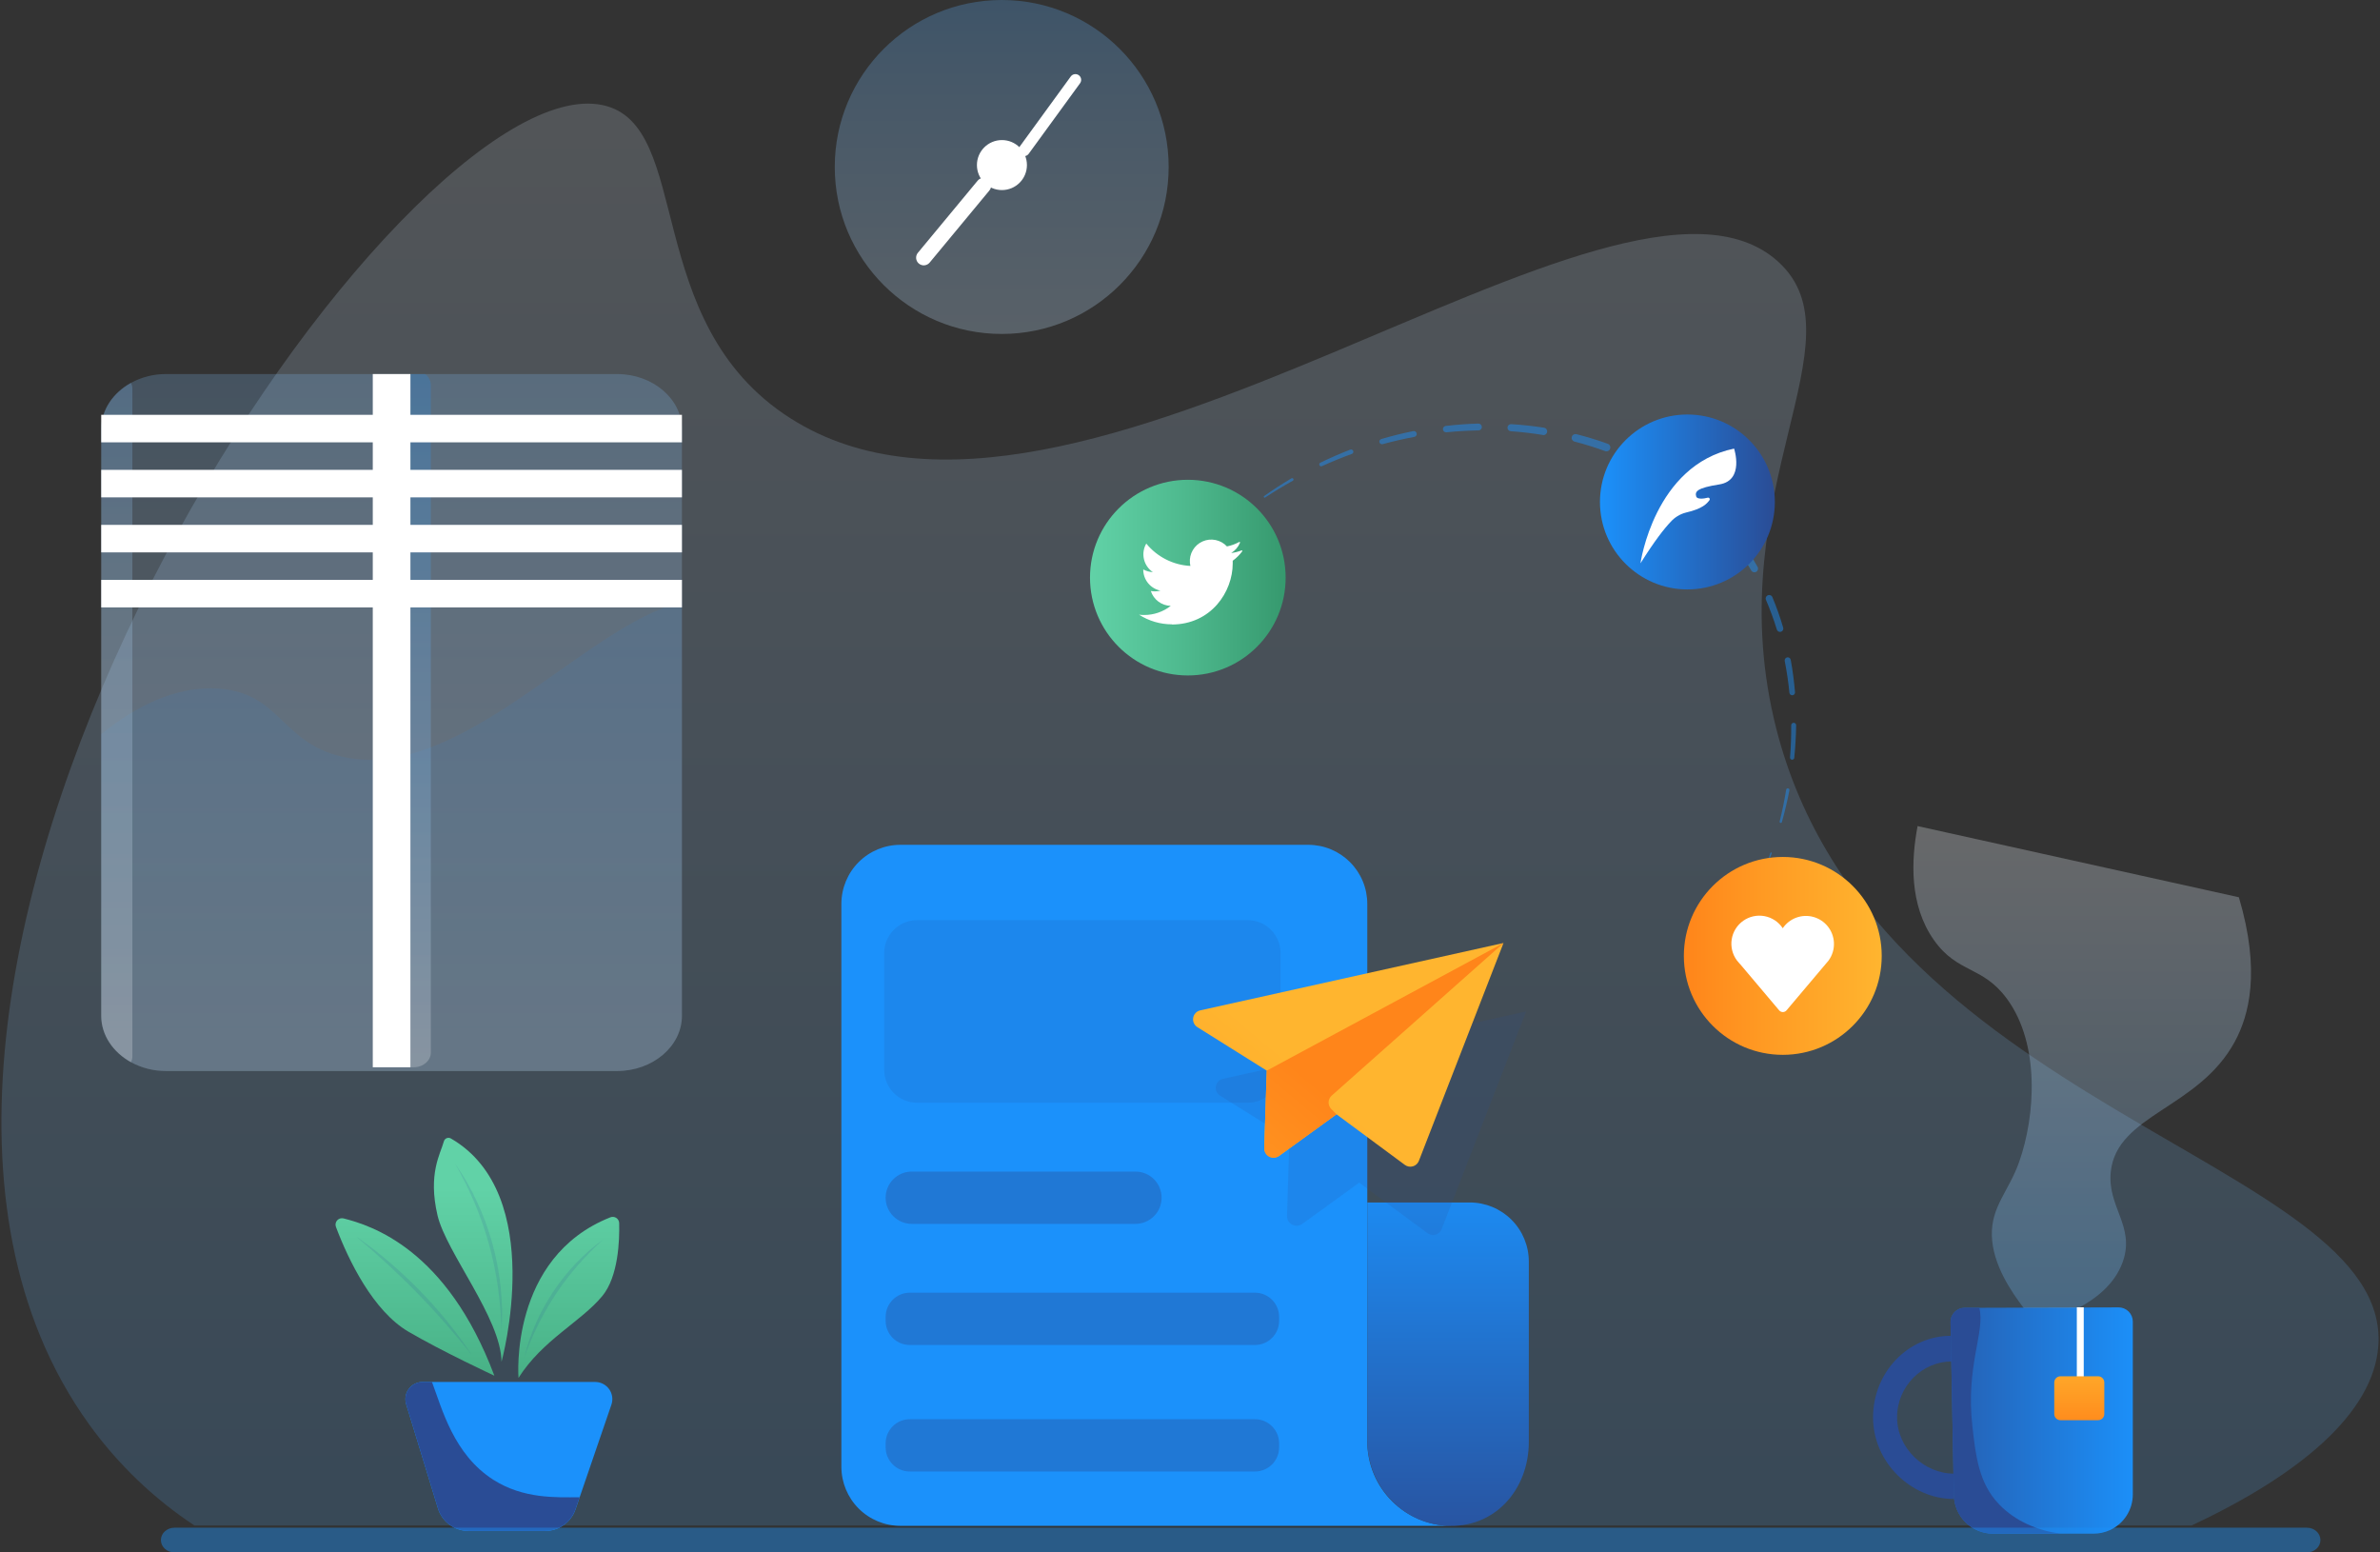 <svg xmlns="http://www.w3.org/2000/svg" width="368" height="240" viewBox="0 0 368 240" fill="none"><rect x="0" y="0" width="368" height="240" fill="#333333" stroke="none"/><path opacity="0.18" d="M367.745 207.996C367.401 213.204 364.367 218.284 359.069 223.124C354.159 227.603 347.316 231.876 338.864 235.837H30.06C23.802 231.698 18.336 226.471 13.923 220.404C12.31 218.185 10.838 215.867 9.517 213.463C-28.95 143.494 62.46 9.669 93.195 16.252C107.308 19.272 98.971 49.825 122.196 64.652C166.138 92.706 250.193 18 274.941 40.451C288.191 52.479 266.02 75.644 274.297 111.192C288.347 171.534 369.644 179.32 367.745 207.996Z" fill="url(#paint0_linear_17_88)"></path><path opacity="0.26" d="M154.887 51.628C169.144 51.628 180.701 40.071 180.701 25.814C180.701 11.557 169.144 0 154.887 0C140.631 0 129.073 11.557 129.073 25.814C129.073 40.071 140.631 51.628 154.887 51.628Z" fill="url(#paint1_linear_17_88)"></path><path d="M152.988 29.442C153.405 28.938 153.336 28.192 152.832 27.774C152.329 27.357 151.582 27.427 151.165 27.93L141.923 39.082C141.506 39.586 141.575 40.332 142.079 40.75C142.582 41.167 143.329 41.097 143.746 40.593L152.988 29.442Z" fill="white"></path><path d="M166.807 11.63L166.805 11.629C166.408 11.34 165.853 11.427 165.564 11.823L157.617 22.733C157.328 23.13 157.416 23.686 157.812 23.975L157.814 23.976C158.211 24.265 158.767 24.178 159.056 23.781L167.002 12.871C167.291 12.475 167.204 11.919 166.807 11.63Z" fill="white"></path><path d="M154.92 29.385C157.055 29.385 158.786 27.654 158.786 25.519C158.786 23.384 157.055 21.654 154.92 21.654C152.785 21.654 151.054 23.384 151.054 25.519C151.054 27.654 152.785 29.385 154.92 29.385Z" fill="white"></path><path opacity="0.22" d="M105.442 66.357V157.047C105.442 161.74 100.935 165.578 95.427 165.578H25.668C23.774 165.588 21.91 165.119 20.247 164.214C17.488 162.689 15.652 160.043 15.652 157.05V66.357C15.652 63.356 17.488 60.715 20.247 59.193C21.91 58.288 23.774 57.819 25.668 57.829H95.427C100.935 57.826 105.442 61.673 105.442 66.357Z" fill="url(#paint2_linear_17_88)"></path><path opacity="0.08" d="M105.442 93.08V157.047C105.442 161.74 100.935 165.578 95.427 165.578H25.668C20.159 165.578 15.652 161.74 15.652 157.047V113.508C20.773 109.356 27.168 105.924 33.972 106.475C43.395 107.242 43.521 114.834 52.87 116.976C71.138 121.172 90.442 96.67 105.442 93.08Z" fill="#1B91FB"></path><path opacity="0.22" d="M20.468 60.091V163.314C20.467 163.626 20.391 163.934 20.247 164.211C17.488 162.686 15.652 160.04 15.652 157.047V66.357C15.652 63.356 17.488 60.715 20.247 59.193C20.391 59.47 20.467 59.778 20.468 60.091Z" fill="url(#paint3_linear_17_88)"></path><path opacity="0.22" d="M66.617 59.51V162.73C66.617 163.977 65.425 164.997 63.958 164.997H63.453V57.826H65.736C66.003 58.02 66.221 58.273 66.374 58.565C66.527 58.857 66.61 59.18 66.617 59.51Z" fill="url(#paint4_linear_17_88)"></path><path d="M105.442 89.65H15.652V93.904H105.442V89.65Z" fill="white"></path><path d="M105.442 81.144H15.652V85.397H105.442V81.144Z" fill="white"></path><path d="M105.442 72.638H15.652V76.891H105.442V72.638Z" fill="white"></path><path d="M105.442 64.131H15.652V68.384H105.442V64.131Z" fill="white"></path><path d="M63.461 57.826H57.639V164.997H63.461V57.826Z" fill="white"></path><path d="M301.639 206.514C295.047 206.514 289.615 212.156 289.615 219.119C289.615 226.081 295.506 231.739 302.097 231.739V227.819C297.544 227.819 293.331 223.92 293.331 219.113C293.331 214.306 297.222 210.476 301.789 210.476L301.639 206.514Z" fill="#2A4C95"></path><path d="M301.598 204.416L302.111 231.152C302.141 232.741 302.794 234.254 303.928 235.366C305.062 236.479 306.587 237.102 308.175 237.103H323.726C324.591 237.102 325.446 236.916 326.233 236.557C327.292 236.074 328.19 235.296 328.819 234.316C329.448 233.337 329.781 232.197 329.78 231.032V204.313C329.779 204.024 329.722 203.738 329.611 203.471C329.5 203.204 329.338 202.962 329.133 202.758C328.928 202.554 328.685 202.392 328.418 202.282C328.151 202.172 327.864 202.116 327.575 202.117L306.023 202.182H303.783C303.492 202.182 303.203 202.239 302.935 202.352C302.666 202.465 302.423 202.63 302.219 202.839C302.016 203.047 301.856 203.294 301.749 203.565C301.642 203.836 301.591 204.125 301.598 204.416Z" fill="url(#paint5_linear_17_88)"></path><path opacity="0.27" d="M296.501 127.711C295.514 132.96 295.189 139.876 299.017 145.319C302.683 150.53 306.557 149.264 310.336 154.436C315.437 161.42 314.731 172.442 312.221 179.59C310.62 184.157 307.88 186.484 307.984 190.986C308.091 195.544 311.07 199.784 312.911 202.226H321.341C323.704 200.965 326.978 198.723 328.257 194.993C330.129 189.537 325.802 186.552 326.372 181.159C327.294 172.281 339.923 171.43 345.551 161.036C347.714 157.042 349.6 150.24 346.179 138.714L296.501 127.711Z" fill="url(#paint6_linear_17_88)"></path><path d="M301.598 204.416L302.111 231.153C302.141 232.741 302.794 234.254 303.928 235.366C305.062 236.479 306.587 237.102 308.175 237.103H318.542C315.015 236.595 311.616 235.174 309.125 232.59C305.966 229.316 305.496 225.142 304.975 220.518C303.908 211.035 306.991 205.952 306.042 202.185H303.802C303.509 202.182 303.219 202.238 302.949 202.349C302.678 202.461 302.433 202.625 302.227 202.833C302.021 203.042 301.86 203.289 301.752 203.561C301.643 203.833 301.591 204.124 301.598 204.416Z" fill="#2A4C95"></path><path d="M321.123 212.896H322.192V202.106H321.123V212.896Z" fill="white"></path><path d="M318.594 219.56H324.41C324.941 219.56 325.371 219.13 325.371 218.6V213.73C325.371 213.2 324.941 212.77 324.41 212.77H318.594C318.064 212.77 317.634 213.2 317.634 213.73V218.6C317.634 219.13 318.064 219.56 318.594 219.56Z" fill="url(#paint7_linear_17_88)"></path><path d="M76.439 212.68C76.439 212.68 68.421 208.962 63.128 205.86C57.718 202.679 53.896 194.884 51.943 189.676C51.879 189.506 51.862 189.322 51.896 189.143C51.929 188.965 52.011 188.799 52.132 188.663C52.254 188.528 52.41 188.428 52.584 188.376C52.757 188.323 52.943 188.319 53.118 188.364C57.366 189.444 69.073 193.054 76.439 212.68Z" fill="url(#paint8_linear_17_88)"></path><path d="M69.722 176.008C69.624 175.95 69.513 175.915 69.399 175.907C69.285 175.899 69.171 175.917 69.065 175.96C68.96 176.004 68.865 176.071 68.79 176.157C68.715 176.243 68.66 176.345 68.631 176.455C68.115 178.365 66.135 181.443 67.654 187.914C69.018 193.662 77.457 203.778 77.546 210.528C77.552 210.514 84.681 184.665 69.722 176.008Z" fill="url(#paint9_linear_17_88)"></path><path d="M80.171 213.021C80.171 213.021 78.681 194.412 94.374 188.195C94.522 188.135 94.683 188.112 94.843 188.128C95.003 188.143 95.156 188.198 95.29 188.286C95.424 188.373 95.535 188.493 95.613 188.633C95.691 188.773 95.734 188.929 95.738 189.09C95.806 191.687 95.634 197.342 93.119 200.376C89.782 204.392 83.898 207.137 80.171 213.021Z" fill="url(#paint10_linear_17_88)"></path><path d="M94.54 217.152L89.629 231.472L89.201 232.719L88.991 233.335C88.655 234.313 88.022 235.162 87.18 235.762C86.338 236.363 85.33 236.686 84.296 236.685H72.464C71.399 236.687 70.362 236.347 69.506 235.714C68.65 235.081 68.019 234.19 67.709 233.171L62.798 217.075C62.677 216.679 62.651 216.26 62.722 215.851C62.792 215.443 62.958 215.057 63.204 214.724C63.451 214.39 63.772 214.12 64.142 213.933C64.512 213.747 64.921 213.649 65.335 213.649H92.033C92.454 213.649 92.869 213.75 93.243 213.943C93.617 214.136 93.94 214.415 94.185 214.757C94.43 215.099 94.59 215.495 94.652 215.911C94.713 216.328 94.675 216.753 94.54 217.152Z" fill="#1B91FB"></path><g opacity="0.67"><g opacity="0.2"><path d="M55.023 191.13C56.794 192.349 58.499 193.659 60.133 195.056C61.77 196.448 63.341 197.924 64.847 199.457C67.864 202.524 70.578 205.877 72.95 209.466C71.602 207.797 70.224 206.16 68.816 204.556C68.107 203.754 67.398 202.954 66.667 202.174C65.936 201.394 65.207 200.611 64.457 199.85C62.967 198.316 61.426 196.835 59.852 195.384C58.278 193.932 56.662 192.516 55.023 191.13Z" fill="#2A4C95"></path></g><g opacity="0.2"><path d="M70.347 179.866C71.657 181.73 72.798 183.708 73.757 185.775C75.687 189.919 76.919 194.354 77.405 198.9C77.527 200.033 77.601 201.17 77.628 202.31C77.642 203.448 77.628 204.586 77.552 205.721C77.49 203.456 77.299 201.197 76.982 198.955C76.821 197.836 76.633 196.723 76.395 195.621C76.158 194.519 75.901 193.419 75.596 192.333C74.993 190.157 74.249 188.023 73.367 185.944C72.479 183.861 71.471 181.832 70.347 179.866Z" fill="#2A4C95"></path></g><g opacity="0.2"><path d="M81.077 209.832C81.508 208.016 82.108 206.244 82.869 204.539C83.246 203.683 83.666 202.848 84.116 202.027C84.566 201.205 85.062 200.412 85.575 199.629C86.62 198.077 87.794 196.616 89.087 195.264C90.373 193.911 91.784 192.682 93.302 191.594C91.928 192.839 90.626 194.161 89.4 195.553C88.183 196.941 87.057 198.406 86.028 199.94C83.981 203.023 82.318 206.345 81.077 209.832Z" fill="#2A4C95"></path></g></g><path d="M89.618 231.472L89.19 232.719L88.98 233.335C88.644 234.313 88.011 235.162 87.169 235.762C86.328 236.363 85.319 236.686 84.285 236.685H72.464C71.399 236.687 70.362 236.347 69.506 235.714C68.65 235.081 68.019 234.19 67.709 233.171L62.798 217.075C62.677 216.679 62.651 216.26 62.722 215.851C62.792 215.443 62.958 215.057 63.204 214.724C63.451 214.39 63.772 214.12 64.142 213.933C64.512 213.747 64.921 213.649 65.335 213.649H66.792C68.347 217.771 70.12 224.834 76.281 228.771C80.94 231.728 85.916 231.494 89.618 231.472Z" fill="#2A4C95"></path><path opacity="0.42" d="M358.791 238.088C358.789 238.343 358.734 238.595 358.628 238.827C358.523 239.06 358.37 239.268 358.18 239.438C357.777 239.802 357.252 240.002 356.709 240H26.958C25.815 240 24.877 239.141 24.877 238.09C24.879 237.835 24.934 237.584 25.04 237.352C25.145 237.12 25.297 236.912 25.488 236.743C25.891 236.379 26.415 236.178 26.958 236.181H356.709C357.853 236.175 358.791 237.037 358.791 238.088Z" fill="#1B91FB"></path><path d="M224.404 235.891H139.225C136.804 235.891 134.482 234.93 132.77 233.218C131.058 231.506 130.097 229.184 130.097 226.763V139.734C130.097 137.313 131.058 134.991 132.77 133.279C134.482 131.567 136.804 130.606 139.225 130.606H202.284C203.483 130.606 204.67 130.842 205.777 131.301C206.885 131.759 207.891 132.432 208.739 133.279C209.586 134.127 210.259 135.133 210.718 136.241C211.176 137.348 211.412 138.535 211.412 139.734V222.908C211.425 226.349 212.798 229.646 215.232 232.078C217.666 234.51 220.963 235.881 224.404 235.891Z" fill="#1B91FB"></path><path d="M227.26 185.9C229.682 185.9 232.003 186.862 233.715 188.574C235.427 190.286 236.389 192.608 236.389 195.029V222.908C236.389 230.356 231.05 236.391 223.501 235.869C216.651 235.397 211.415 229.537 211.415 222.671V185.9H227.26Z" fill="url(#paint11_linear_17_88)"></path><path opacity="0.37" d="M194.042 199.849H140.677C138.612 199.849 136.939 201.523 136.939 203.587V204.195C136.939 206.26 138.612 207.933 140.677 207.933H194.042C196.107 207.933 197.78 206.26 197.78 204.195V203.587C197.78 201.523 196.107 199.849 194.042 199.849Z" fill="#2A4C95"></path><path opacity="0.37" d="M194.042 219.408H140.677C138.612 219.408 136.939 221.081 136.939 223.145V223.754C136.939 225.818 138.612 227.491 140.677 227.491H194.042C196.107 227.491 197.78 225.818 197.78 223.754V223.145C197.78 221.081 196.107 219.408 194.042 219.408Z" fill="#2A4C95"></path><path opacity="0.14" d="M198.001 147.321V165.412C197.997 166.754 197.462 168.041 196.513 168.99C195.564 169.939 194.277 170.474 192.935 170.478H141.784C140.442 170.474 139.155 169.939 138.206 168.99C137.256 168.041 136.722 166.754 136.718 165.412V147.321C136.722 145.979 137.257 144.693 138.207 143.744C139.156 142.794 140.442 142.259 141.784 142.255H192.932C194.275 142.259 195.562 142.793 196.511 143.743C197.461 144.692 197.997 145.978 198.001 147.321Z" fill="#2A4C95"></path><path opacity="0.37" d="M175.567 181.123H140.982C138.749 181.123 136.939 182.933 136.939 185.165C136.939 187.397 138.749 189.207 140.982 189.207H175.567C177.8 189.207 179.61 187.397 179.61 185.165C179.61 182.933 177.8 181.123 175.567 181.123Z" fill="#2A4C95"></path><g opacity="0.47"><path d="M271.986 136.561C272.639 135.014 273.23 133.442 273.759 131.847C273.768 131.821 273.787 131.8 273.811 131.788C273.835 131.776 273.863 131.774 273.889 131.783C273.915 131.792 273.936 131.81 273.948 131.834C273.96 131.859 273.962 131.887 273.953 131.913C273.358 133.492 272.701 135.042 271.986 136.561Z" fill="#1B91FB"></path><path d="M275.167 127.021C275.571 125.395 275.907 123.758 276.177 122.11C276.179 122.075 276.19 122.041 276.206 122.01C276.223 121.978 276.246 121.951 276.274 121.929C276.302 121.907 276.334 121.892 276.368 121.883C276.402 121.874 276.438 121.872 276.473 121.878C276.508 121.884 276.541 121.897 276.571 121.916C276.601 121.935 276.626 121.96 276.646 121.99C276.665 122.019 276.679 122.052 276.685 122.087C276.691 122.122 276.69 122.158 276.681 122.192C276.359 123.849 275.97 125.486 275.514 127.103C275.498 127.145 275.467 127.18 275.427 127.201C275.388 127.221 275.341 127.226 275.298 127.215C275.254 127.203 275.217 127.176 275.193 127.138C275.169 127.1 275.159 127.054 275.167 127.01V127.021Z" fill="#1B91FB"></path><path d="M276.779 117.126C276.912 115.46 276.972 113.792 276.959 112.122C276.959 112.021 277 111.924 277.071 111.852C277.143 111.781 277.24 111.74 277.341 111.74C277.443 111.74 277.54 111.781 277.611 111.852C277.683 111.924 277.723 112.021 277.723 112.122C277.7 113.814 277.602 115.501 277.429 117.183C277.414 117.264 277.37 117.335 277.304 117.385C277.239 117.434 277.158 117.457 277.077 117.45C276.995 117.442 276.92 117.404 276.865 117.344C276.81 117.284 276.779 117.205 276.779 117.123V117.126Z" fill="#1B91FB"></path><path d="M276.687 107.127C276.523 105.468 276.28 103.821 275.958 102.186C275.934 102.063 275.96 101.936 276.029 101.832C276.099 101.728 276.208 101.655 276.331 101.631C276.454 101.607 276.581 101.633 276.685 101.702C276.789 101.772 276.861 101.881 276.886 102.004C277.189 103.673 277.41 105.354 277.549 107.045C277.551 107.155 277.511 107.262 277.438 107.343C277.364 107.425 277.263 107.476 277.153 107.486C277.044 107.495 276.935 107.463 276.848 107.396C276.762 107.328 276.704 107.23 276.687 107.122V107.127Z" fill="#1B91FB"></path><path d="M274.744 97.347C274.257 95.758 273.684 94.197 273.028 92.671C272.995 92.544 273.008 92.41 273.065 92.293C273.122 92.175 273.219 92.082 273.339 92.031C273.459 91.979 273.593 91.972 273.718 92.01C273.843 92.049 273.949 92.132 274.018 92.242C274.676 93.811 275.246 95.415 275.724 97.047C275.758 97.175 275.741 97.313 275.676 97.43C275.611 97.546 275.504 97.633 275.376 97.671C275.248 97.71 275.11 97.697 274.992 97.635C274.873 97.573 274.783 97.468 274.741 97.341L274.744 97.347Z" fill="#1B91FB"></path><path d="M270.799 88.226C269.971 86.792 269.054 85.409 268.055 84.088C267.961 83.963 267.92 83.807 267.941 83.652C267.963 83.498 268.045 83.358 268.169 83.264C268.294 83.17 268.45 83.129 268.605 83.15C268.76 83.172 268.899 83.254 268.993 83.378C270.007 84.748 270.936 86.178 271.773 87.662C271.838 87.791 271.851 87.94 271.809 88.078C271.767 88.217 271.674 88.334 271.549 88.406C271.423 88.477 271.275 88.498 271.134 88.464C270.994 88.429 270.872 88.342 270.794 88.221L270.799 88.226Z" fill="#1B91FB"></path><path d="M264.83 80.317C263.675 79.13 262.449 78.015 261.158 76.978C261.096 76.928 261.045 76.867 261.007 76.798C260.969 76.728 260.945 76.652 260.936 76.573C260.927 76.494 260.934 76.415 260.957 76.338C260.979 76.262 261.016 76.191 261.065 76.13C261.115 76.068 261.176 76.016 261.246 75.978C261.315 75.94 261.392 75.916 261.47 75.907C261.549 75.899 261.629 75.906 261.705 75.928C261.781 75.95 261.852 75.987 261.914 76.037C263.24 77.108 264.499 78.26 265.684 79.485C265.777 79.601 265.823 79.748 265.813 79.896C265.803 80.044 265.738 80.184 265.63 80.286C265.523 80.389 265.381 80.448 265.232 80.451C265.084 80.454 264.939 80.402 264.827 80.304L264.83 80.317Z" fill="#1B91FB"></path><path d="M257.109 74.1C255.705 73.218 254.255 72.411 252.766 71.683C252.632 71.606 252.532 71.481 252.487 71.334C252.442 71.186 252.454 71.027 252.522 70.888C252.589 70.75 252.707 70.642 252.851 70.587C252.995 70.531 253.155 70.533 253.298 70.591C254.831 71.331 256.321 72.157 257.761 73.066C257.898 73.152 257.995 73.29 258.031 73.448C258.067 73.606 258.039 73.772 257.952 73.909C257.866 74.046 257.728 74.143 257.57 74.179C257.412 74.215 257.246 74.186 257.109 74.1Z" fill="#1B91FB"></path><path d="M248.186 69.738C246.627 69.168 245.042 68.676 243.43 68.262C243.284 68.218 243.16 68.119 243.085 67.986C243.009 67.852 242.989 67.695 243.027 67.547C243.065 67.399 243.159 67.271 243.289 67.191C243.419 67.111 243.575 67.084 243.725 67.116C245.371 67.534 246.995 68.032 248.597 68.611C248.747 68.665 248.869 68.777 248.937 68.921C249.004 69.065 249.012 69.23 248.958 69.38C248.903 69.53 248.792 69.652 248.647 69.72C248.503 69.787 248.338 69.795 248.188 69.74L248.186 69.738Z" fill="#1B91FB"></path><path d="M238.552 67.241C236.915 66.974 235.264 66.782 233.598 66.666C233.453 66.656 233.318 66.589 233.223 66.48C233.127 66.371 233.079 66.228 233.089 66.083C233.099 65.939 233.166 65.804 233.275 65.708C233.384 65.613 233.527 65.565 233.672 65.574C235.365 65.678 237.052 65.86 238.732 66.12C238.807 66.132 238.879 66.158 238.944 66.197C239.009 66.236 239.065 66.288 239.11 66.349C239.155 66.41 239.187 66.479 239.205 66.553C239.223 66.626 239.227 66.703 239.215 66.778C239.204 66.852 239.178 66.924 239.138 66.989C239.099 67.054 239.048 67.11 238.987 67.155C238.925 67.2 238.856 67.232 238.783 67.25C238.709 67.268 238.633 67.272 238.558 67.26L238.552 67.241Z" fill="#1B91FB"></path><path d="M228.608 66.537C226.944 66.568 225.281 66.666 223.621 66.832C223.496 66.837 223.374 66.794 223.279 66.712C223.185 66.631 223.125 66.516 223.111 66.392C223.098 66.268 223.132 66.143 223.207 66.043C223.281 65.943 223.391 65.875 223.514 65.853C225.198 65.656 226.889 65.528 228.583 65.484C228.653 65.483 228.722 65.494 228.787 65.519C228.851 65.544 228.91 65.582 228.961 65.629C229.011 65.677 229.051 65.734 229.08 65.798C229.108 65.861 229.123 65.929 229.125 65.999C229.127 66.068 229.115 66.137 229.09 66.202C229.065 66.266 229.028 66.326 228.98 66.376C228.932 66.426 228.875 66.466 228.812 66.495C228.748 66.523 228.68 66.538 228.611 66.54L228.608 66.537Z" fill="#1B91FB"></path><path d="M218.675 67.541C217.038 67.847 215.401 68.226 213.8 68.663C213.695 68.692 213.583 68.679 213.488 68.626C213.393 68.573 213.323 68.485 213.294 68.38C213.264 68.276 213.277 68.164 213.33 68.069C213.383 67.974 213.471 67.904 213.576 67.874C215.197 67.394 216.85 66.99 218.5 66.652C218.559 66.638 218.621 66.636 218.68 66.646C218.74 66.656 218.798 66.678 218.849 66.71C218.9 66.743 218.944 66.785 218.979 66.835C219.013 66.885 219.037 66.942 219.049 67.001C219.062 67.06 219.062 67.122 219.05 67.181C219.038 67.241 219.014 67.297 218.98 67.347C218.946 67.397 218.902 67.44 218.851 67.473C218.8 67.506 218.743 67.528 218.683 67.539L218.675 67.541Z" fill="#1B91FB"></path><path d="M209.028 70.174C207.457 70.742 205.91 71.38 204.39 72.07C204.32 72.098 204.243 72.098 204.173 72.071C204.103 72.043 204.046 71.99 204.014 71.922C203.982 71.855 203.977 71.777 204 71.706C204.024 71.634 204.073 71.574 204.139 71.538C205.656 70.796 207.208 70.125 208.777 69.511C208.82 69.494 208.866 69.486 208.913 69.487C208.959 69.488 209.005 69.498 209.047 69.517C209.089 69.535 209.128 69.562 209.16 69.596C209.192 69.629 209.217 69.668 209.234 69.712C209.251 69.755 209.259 69.801 209.258 69.847C209.257 69.894 209.247 69.939 209.228 69.982C209.21 70.024 209.183 70.062 209.149 70.095C209.116 70.127 209.077 70.152 209.033 70.169L209.028 70.174Z" fill="#1B91FB"></path><path d="M199.9 74.321C198.434 75.132 197.001 76.001 195.6 76.926C195.57 76.94 195.536 76.943 195.504 76.935C195.472 76.926 195.445 76.906 195.426 76.879C195.407 76.852 195.399 76.819 195.402 76.786C195.406 76.753 195.421 76.723 195.445 76.7C196.82 75.729 198.233 74.812 199.684 73.95C199.708 73.935 199.735 73.926 199.764 73.922C199.792 73.918 199.82 73.919 199.848 73.926C199.875 73.933 199.901 73.945 199.924 73.962C199.946 73.979 199.966 74.001 199.98 74.025C199.995 74.049 200.004 74.076 200.008 74.104C200.012 74.132 200.011 74.161 200.004 74.188C199.997 74.216 199.985 74.242 199.968 74.264C199.951 74.287 199.929 74.306 199.905 74.321H199.9Z" fill="#1B91FB"></path><path d="M191.505 79.851L189.696 81.294L191.445 79.777C191.455 79.772 191.466 79.771 191.476 79.773C191.487 79.775 191.496 79.781 191.503 79.789C191.511 79.797 191.515 79.807 191.516 79.818C191.516 79.829 191.514 79.839 191.508 79.848L191.505 79.851Z" fill="#1B91FB"></path></g><path d="M183.664 104.424C192.017 104.424 198.789 97.652 198.789 89.299C198.789 80.945 192.017 74.174 183.664 74.174C175.311 74.174 168.539 80.945 168.539 89.299C168.539 97.652 175.311 104.424 183.664 104.424Z" fill="url(#paint12_linear_17_88)"></path><path d="M181.173 96.547C187.271 96.547 190.605 91.495 190.605 87.116C190.605 86.974 190.605 86.843 190.605 86.69C191.167 86.283 191.663 85.79 192.075 85.231C192.087 85.215 192.094 85.195 192.094 85.175C192.093 85.155 192.086 85.136 192.074 85.12C192.061 85.104 192.044 85.093 192.024 85.089C192.005 85.084 191.984 85.086 191.966 85.094C191.452 85.294 190.915 85.428 190.367 85.495C190.981 85.126 191.459 84.568 191.731 83.905C191.739 83.888 191.74 83.869 191.737 83.85C191.733 83.832 191.723 83.816 191.709 83.803C191.695 83.79 191.678 83.782 191.66 83.78C191.641 83.778 191.622 83.781 191.606 83.79C191.014 84.113 190.376 84.344 189.715 84.475C189.245 83.97 188.629 83.624 187.952 83.485C187.276 83.347 186.573 83.423 185.942 83.704C185.312 83.984 184.784 84.454 184.433 85.049C184.082 85.643 183.926 86.333 183.986 87.02C183.999 87.179 184.024 87.337 184.06 87.492C182.744 87.425 181.457 87.082 180.283 86.486C179.108 85.89 178.071 85.055 177.239 84.033C176.817 84.761 176.688 85.622 176.878 86.442C177.067 87.261 177.561 87.978 178.26 88.447C177.738 88.43 177.229 88.289 176.773 88.035C176.767 88.805 177.029 89.552 177.514 90.149C177.999 90.746 178.676 91.157 179.43 91.309C179.146 91.387 178.852 91.426 178.557 91.427C178.35 91.426 178.144 91.406 177.94 91.367C178.152 92.022 178.563 92.596 179.116 93.008C179.669 93.42 180.337 93.649 181.026 93.664C179.853 94.582 178.407 95.079 176.917 95.077C176.653 95.077 176.389 95.061 176.126 95.03C177.641 96.005 179.405 96.522 181.206 96.52" fill="white"></path><path d="M275.658 163.076C284.107 163.076 290.955 156.228 290.955 147.78C290.955 139.331 284.107 132.483 275.658 132.483C267.21 132.483 260.361 139.331 260.361 147.78C260.361 156.228 267.21 163.076 275.658 163.076Z" fill="url(#paint13_linear_17_88)"></path><path d="M283.564 145.701C283.621 146.712 283.321 147.712 282.716 148.524L282.372 148.931L276.239 156.196C276.169 156.279 276.081 156.346 275.983 156.392C275.884 156.438 275.776 156.462 275.668 156.462C275.559 156.462 275.451 156.438 275.352 156.392C275.254 156.346 275.166 156.279 275.096 156.196L269.072 149.062L268.988 148.98L268.559 148.473C268.215 148.008 267.966 147.479 267.83 146.916C267.693 146.354 267.67 145.77 267.763 145.199C267.855 144.627 268.061 144.08 268.369 143.59C268.676 143.1 269.079 142.676 269.553 142.344C270.027 142.012 270.562 141.778 271.128 141.656C271.694 141.535 272.279 141.528 272.847 141.636C273.416 141.744 273.957 141.964 274.439 142.285C274.921 142.605 275.333 143.019 275.653 143.502C276.162 142.751 276.894 142.179 277.745 141.867C278.596 141.554 279.524 141.516 280.398 141.759C281.272 142.002 282.048 142.513 282.616 143.22C283.184 143.928 283.516 144.795 283.564 145.701Z" fill="white"></path><path d="M260.91 91.124C268.377 91.124 274.43 85.07 274.43 77.603C274.43 70.135 268.377 64.082 260.91 64.082C253.442 64.082 247.389 70.135 247.389 77.603C247.389 85.07 253.442 91.124 260.91 91.124Z" fill="url(#paint14_linear_17_88)"></path><path d="M253.652 87.086C253.652 87.086 255.78 71.898 268.128 69.353C268.128 69.353 269.765 74.263 265.858 74.888C262.38 75.434 262.039 75.98 262.273 76.768C262.407 77.194 263.4 77.125 264.044 76.942C264.094 76.928 264.148 76.929 264.198 76.946C264.248 76.964 264.291 76.996 264.321 77.039C264.351 77.082 264.367 77.134 264.366 77.187C264.365 77.239 264.348 77.29 264.317 77.333C263.932 77.835 263.307 78.639 260.68 79.242C259.767 79.475 258.944 79.976 258.318 80.68C257.354 81.69 255.851 83.588 253.652 87.086Z" fill="white"></path><g opacity="0.15"><path d="M235.977 156.365L222.911 190.023C222.833 190.228 222.708 190.413 222.546 190.562C222.384 190.711 222.189 190.821 221.978 190.882C221.766 190.944 221.543 190.955 221.327 190.916C221.11 190.876 220.905 190.787 220.729 190.656L210.165 182.839L201.34 189.234C201.113 189.391 200.847 189.483 200.571 189.498C200.296 189.513 200.021 189.452 199.778 189.321C199.535 189.19 199.333 188.994 199.195 188.755C199.056 188.517 198.987 188.244 198.994 187.968L199.378 176.09L188.651 169.379C188.411 169.23 188.221 169.013 188.104 168.756C187.988 168.499 187.951 168.213 187.998 167.935C188.045 167.656 188.175 167.399 188.369 167.194C188.564 166.99 188.815 166.848 189.09 166.787L235.977 156.365Z" fill="#2A4C95"></path></g><path d="M204.796 170.393L206.654 172.268L197.853 178.646C197.627 178.81 197.359 178.907 197.08 178.926C196.802 178.946 196.523 178.887 196.276 178.756C196.029 178.625 195.824 178.427 195.684 178.186C195.544 177.944 195.474 177.668 195.482 177.389L195.867 165.518L185.143 158.796C184.903 158.647 184.713 158.429 184.597 158.172C184.482 157.914 184.445 157.628 184.493 157.349C184.541 157.071 184.67 156.813 184.865 156.609C185.06 156.404 185.312 156.262 185.587 156.202L232.466 145.788L204.796 170.393Z" fill="url(#paint15_linear_17_88)"></path><path d="M195.873 165.518L232.466 145.802L206.655 172.265L197.736 178.728C197.521 178.885 197.266 178.977 197 178.996C196.735 179.015 196.469 178.959 196.234 178.834C195.999 178.709 195.804 178.521 195.67 178.29C195.537 178.06 195.471 177.796 195.48 177.53L195.873 165.518Z" fill="url(#paint16_linear_17_88)"></path><path d="M232.469 145.802L219.395 179.456C219.317 179.662 219.191 179.847 219.029 179.996C218.867 180.145 218.672 180.254 218.46 180.315C218.249 180.375 218.026 180.386 217.809 180.346C217.593 180.306 217.389 180.216 217.213 180.084L206.644 172.265L205.842 171.447C205.705 171.309 205.598 171.146 205.528 170.966C205.457 170.786 205.423 170.593 205.429 170.4C205.436 170.207 205.481 170.016 205.563 169.841C205.645 169.666 205.762 169.51 205.907 169.381L232.469 145.802Z" fill="url(#paint17_linear_17_88)"></path><defs><linearGradient id="paint0_linear_17_88" x1="184" y1="-31.977" x2="184" y2="313.489" gradientUnits="userSpaceOnUse"><stop stop-color="white"></stop><stop offset="0.42" stop-color="#A1D2FD"></stop><stop offset="1" stop-color="#1B91FB"></stop></linearGradient><linearGradient id="paint1_linear_17_88" x1="154.887" y1="113.328" x2="154.887" y2="-26.196" gradientUnits="userSpaceOnUse"><stop stop-color="white"></stop><stop offset="0.11" stop-color="#FAFCFF"></stop><stop offset="0.24" stop-color="#EAF5FF"></stop><stop offset="0.38" stop-color="#D1E9FE"></stop><stop offset="0.54" stop-color="#ADD8FE"></stop><stop offset="0.71" stop-color="#80C2FD"></stop><stop offset="0.87" stop-color="#49A7FC"></stop><stop offset="1" stop-color="#1B91FB"></stop></linearGradient><linearGradient id="paint2_linear_17_88" x1="60.547" y1="161.309" x2="60.547" y2="-62.243" gradientUnits="userSpaceOnUse"><stop stop-color="white"></stop><stop offset="0.16" stop-color="#D4EAFE"></stop><stop offset="0.46" stop-color="#85C4FD"></stop><stop offset="0.71" stop-color="#4CA9FC"></stop><stop offset="0.9" stop-color="#2897FB"></stop><stop offset="1" stop-color="#1B91FB"></stop></linearGradient><linearGradient id="paint3_linear_17_88" x1="18.061" y1="160.051" x2="18.061" y2="-57.829" gradientUnits="userSpaceOnUse"><stop stop-color="white"></stop><stop offset="0.16" stop-color="#D4EAFE"></stop><stop offset="0.46" stop-color="#85C4FD"></stop><stop offset="0.71" stop-color="#4CA9FC"></stop><stop offset="0.9" stop-color="#2897FB"></stop><stop offset="1" stop-color="#1B91FB"></stop></linearGradient><linearGradient id="paint4_linear_17_88" x1="65.043" y1="164.997" x2="65.043" y2="57.826" gradientUnits="userSpaceOnUse"><stop stop-color="white"></stop><stop offset="0.16" stop-color="#D4EAFE"></stop><stop offset="0.46" stop-color="#85C4FD"></stop><stop offset="0.71" stop-color="#4CA9FC"></stop><stop offset="0.9" stop-color="#2897FB"></stop><stop offset="1" stop-color="#1B91FB"></stop></linearGradient><linearGradient id="paint5_linear_17_88" x1="330.931" y1="219.599" x2="289.362" y2="219.599" gradientUnits="userSpaceOnUse"><stop stop-color="#1B91FB"></stop><stop offset="1" stop-color="#2A4C95"></stop></linearGradient><linearGradient id="paint6_linear_17_88" x1="321.958" y1="123.101" x2="321.958" y2="246.122" gradientUnits="userSpaceOnUse"><stop stop-color="white"></stop><stop offset="0.42" stop-color="#A1D2FD"></stop><stop offset="1" stop-color="#1B91FB"></stop></linearGradient><linearGradient id="paint7_linear_17_88" x1="321.502" y1="221.386" x2="321.502" y2="208.307" gradientUnits="userSpaceOnUse"><stop stop-color="#FF851A"></stop><stop offset="0.4" stop-color="#FF9A23"></stop><stop offset="1" stop-color="#FFB52F"></stop></linearGradient><linearGradient id="paint8_linear_17_88" x1="64.146" y1="183.696" x2="64.146" y2="230.801" gradientUnits="userSpaceOnUse"><stop stop-color="#61D2A7"></stop><stop offset="0.48" stop-color="#4EB98E"></stop><stop offset="1" stop-color="#36996E"></stop></linearGradient><linearGradient id="paint9_linear_17_88" x1="73.173" y1="183.696" x2="73.173" y2="230.801" gradientUnits="userSpaceOnUse"><stop stop-color="#61D2A7"></stop><stop offset="0.48" stop-color="#4EB98E"></stop><stop offset="1" stop-color="#36996E"></stop></linearGradient><linearGradient id="paint10_linear_17_88" x1="87.941" y1="183.696" x2="87.941" y2="230.801" gradientUnits="userSpaceOnUse"><stop stop-color="#61D2A7"></stop><stop offset="0.48" stop-color="#4EB98E"></stop><stop offset="1" stop-color="#36996E"></stop></linearGradient><linearGradient id="paint11_linear_17_88" x1="223.899" y1="179.107" x2="223.899" y2="244.01" gradientUnits="userSpaceOnUse"><stop stop-color="#1B91FB"></stop><stop offset="1" stop-color="#2A4C95"></stop></linearGradient><linearGradient id="paint12_linear_17_88" x1="168.539" y1="89.299" x2="198.789" y2="89.299" gradientUnits="userSpaceOnUse"><stop stop-color="#61D2A7"></stop><stop offset="0.48" stop-color="#4EB98E"></stop><stop offset="1" stop-color="#36996E"></stop></linearGradient><linearGradient id="paint13_linear_17_88" x1="260.361" y1="147.78" x2="290.952" y2="147.78" gradientUnits="userSpaceOnUse"><stop stop-color="#FF851A"></stop><stop offset="0.4" stop-color="#FF9A23"></stop><stop offset="1" stop-color="#FFB52F"></stop></linearGradient><linearGradient id="paint14_linear_17_88" x1="247.389" y1="77.603" x2="274.43" y2="77.603" gradientUnits="userSpaceOnUse"><stop stop-color="#1B91FB"></stop><stop offset="1" stop-color="#2A4C95"></stop></linearGradient><linearGradient id="paint15_linear_17_88" x1="153.985" y1="216.117" x2="198.693" y2="163.044" gradientUnits="userSpaceOnUse"><stop stop-color="#FF851A"></stop><stop offset="0.4" stop-color="#FF9A23"></stop><stop offset="1" stop-color="#FFB52F"></stop></linearGradient><linearGradient id="paint16_linear_17_88" x1="203.817" y1="167.948" x2="166.84" y2="211.844" gradientUnits="userSpaceOnUse"><stop stop-color="#FF851A"></stop><stop offset="0.4" stop-color="#FF9A23"></stop><stop offset="1" stop-color="#FFB52F"></stop></linearGradient><linearGradient id="paint17_linear_17_88" x1="167.784" y1="227.743" x2="212.494" y2="174.669" gradientUnits="userSpaceOnUse"><stop stop-color="#FF851A"></stop><stop offset="0.4" stop-color="#FF9A23"></stop><stop offset="1" stop-color="#FFB52F"></stop></linearGradient></defs></svg>